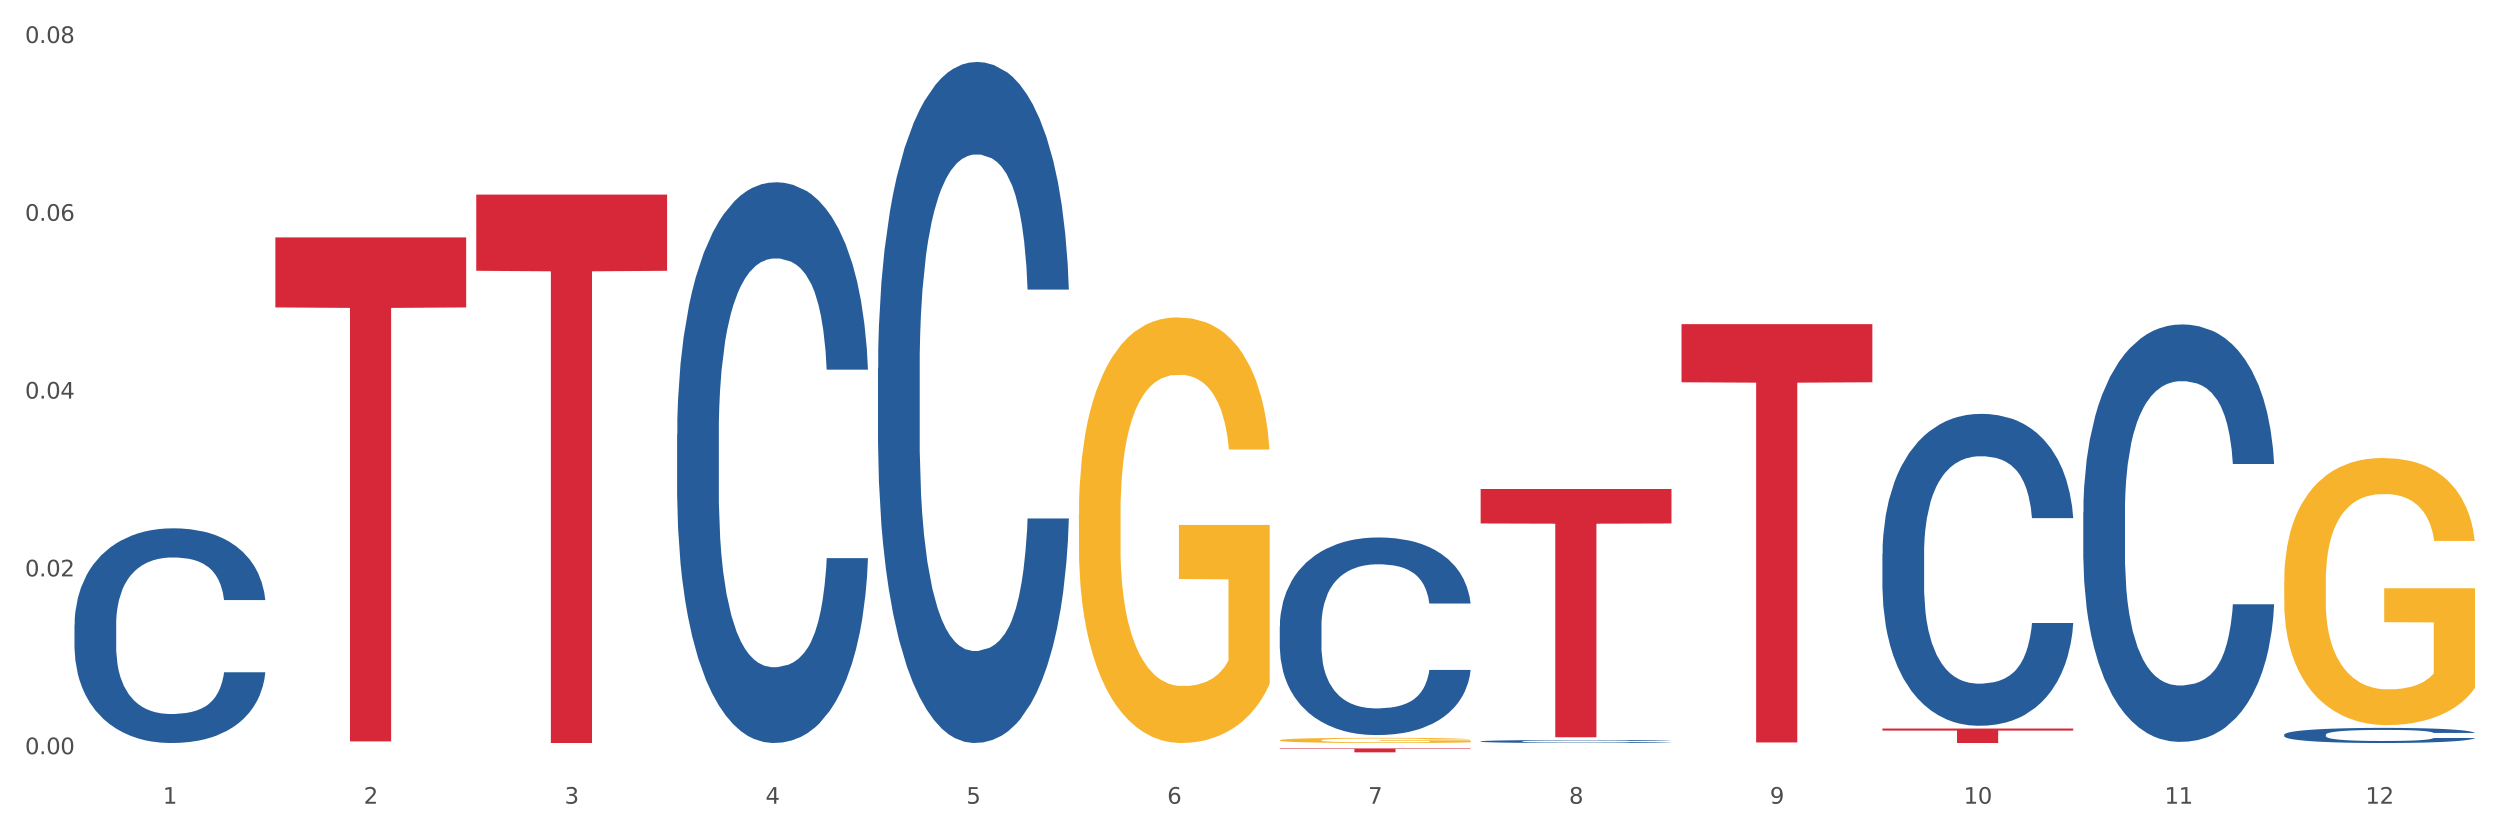 <?xml version="1.0" encoding="utf-8" standalone="no"?>
<!DOCTYPE svg PUBLIC "-//W3C//DTD SVG 1.1//EN"
  "http://www.w3.org/Graphics/SVG/1.1/DTD/svg11.dtd">
<svg xmlns:xlink="http://www.w3.org/1999/xlink" width="1080pt" height="360pt" viewBox="0 0 1080 360" xmlns="http://www.w3.org/2000/svg" version="1.1">
 <rect x="0" y="0" width="1080" height="360" fill="#333333" stroke="none"/>
 <defs>
  <style type="text/css">*{stroke-linejoin: round; stroke-linecap: butt}</style>
 </defs>
 <g id="figure_1">
  <g id="patch_1">
   <path d="M 0 360 
L 1080 360 
L 1080 0 
L 0 0 
z
" style="fill: #ffffff; stroke: #ffffff; stroke-linejoin: miter"/>
  </g>
  <g id="axes_1">
   <g id="matplotlib.axis_1">
    <g id="xtick_1">
     <g id="text_1">
      <!-- 1 -->
      <g style="fill: #4d4d4d" transform="translate(70.342 347.204) scale(0.096 -0.096)">
       <defs>
        <path id="DejaVuSans-31" d="M 794 531 
L 1825 531 
L 1825 4091 
L 703 3866 
L 703 4441 
L 1819 4666 
L 2450 4666 
L 2450 531 
L 3481 531 
L 3481 0 
L 794 0 
L 794 531 
z
" transform="scale(0.016)"/>
       </defs>
       <use xlink:href="#DejaVuSans-31"/>
      </g>
     </g>
    </g>
    <g id="xtick_2">
     <g id="text_2">
      <!-- 2 -->
      <g style="fill: #4d4d4d" transform="translate(157.122 347.204) scale(0.096 -0.096)">
       <defs>
        <path id="DejaVuSans-32" d="M 1228 531 
L 3431 531 
L 3431 0 
L 469 0 
L 469 531 
Q 828 903 1448 1529 
Q 2069 2156 2228 2338 
Q 2531 2678 2651 2914 
Q 2772 3150 2772 3378 
Q 2772 3750 2511 3984 
Q 2250 4219 1831 4219 
Q 1534 4219 1204 4116 
Q 875 4013 500 3803 
L 500 4441 
Q 881 4594 1212 4672 
Q 1544 4750 1819 4750 
Q 2544 4750 2975 4387 
Q 3406 4025 3406 3419 
Q 3406 3131 3298 2873 
Q 3191 2616 2906 2266 
Q 2828 2175 2409 1742 
Q 1991 1309 1228 531 
z
" transform="scale(0.016)"/>
       </defs>
       <use xlink:href="#DejaVuSans-32"/>
      </g>
     </g>
    </g>
    <g id="xtick_3">
     <g id="text_3">
      <!-- 3 -->
      <g style="fill: #4d4d4d" transform="translate(243.902 347.204) scale(0.096 -0.096)">
       <defs>
        <path id="DejaVuSans-33" d="M 2597 2516 
Q 3050 2419 3304 2112 
Q 3559 1806 3559 1356 
Q 3559 666 3084 287 
Q 2609 -91 1734 -91 
Q 1441 -91 1130 -33 
Q 819 25 488 141 
L 488 750 
Q 750 597 1062 519 
Q 1375 441 1716 441 
Q 2309 441 2620 675 
Q 2931 909 2931 1356 
Q 2931 1769 2642 2001 
Q 2353 2234 1838 2234 
L 1294 2234 
L 1294 2753 
L 1863 2753 
Q 2328 2753 2575 2939 
Q 2822 3125 2822 3475 
Q 2822 3834 2567 4026 
Q 2313 4219 1838 4219 
Q 1578 4219 1281 4162 
Q 984 4106 628 3988 
L 628 4550 
Q 988 4650 1302 4700 
Q 1616 4750 1894 4750 
Q 2613 4750 3031 4423 
Q 3450 4097 3450 3541 
Q 3450 3153 3228 2886 
Q 3006 2619 2597 2516 
z
" transform="scale(0.016)"/>
       </defs>
       <use xlink:href="#DejaVuSans-33"/>
      </g>
     </g>
    </g>
    <g id="xtick_4">
     <g id="text_4">
      <!-- 4 -->
      <g style="fill: #4d4d4d" transform="translate(330.683 347.204) scale(0.096 -0.096)">
       <defs>
        <path id="DejaVuSans-34" d="M 2419 4116 
L 825 1625 
L 2419 1625 
L 2419 4116 
z
M 2253 4666 
L 3047 4666 
L 3047 1625 
L 3713 1625 
L 3713 1100 
L 3047 1100 
L 3047 0 
L 2419 0 
L 2419 1100 
L 313 1100 
L 313 1709 
L 2253 4666 
z
" transform="scale(0.016)"/>
       </defs>
       <use xlink:href="#DejaVuSans-34"/>
      </g>
     </g>
    </g>
    <g id="xtick_5">
     <g id="text_5">
      <!-- 5 -->
      <g style="fill: #4d4d4d" transform="translate(417.463 347.204) scale(0.096 -0.096)">
       <defs>
        <path id="DejaVuSans-35" d="M 691 4666 
L 3169 4666 
L 3169 4134 
L 1269 4134 
L 1269 2991 
Q 1406 3038 1543 3061 
Q 1681 3084 1819 3084 
Q 2600 3084 3056 2656 
Q 3513 2228 3513 1497 
Q 3513 744 3044 326 
Q 2575 -91 1722 -91 
Q 1428 -91 1123 -41 
Q 819 9 494 109 
L 494 744 
Q 775 591 1075 516 
Q 1375 441 1709 441 
Q 2250 441 2565 725 
Q 2881 1009 2881 1497 
Q 2881 1984 2565 2268 
Q 2250 2553 1709 2553 
Q 1456 2553 1204 2497 
Q 953 2441 691 2322 
L 691 4666 
z
" transform="scale(0.016)"/>
       </defs>
       <use xlink:href="#DejaVuSans-35"/>
      </g>
     </g>
    </g>
    <g id="xtick_6">
     <g id="text_6">
      <!-- 6 -->
      <g style="fill: #4d4d4d" transform="translate(504.243 347.204) scale(0.096 -0.096)">
       <defs>
        <path id="DejaVuSans-36" d="M 2113 2584 
Q 1688 2584 1439 2293 
Q 1191 2003 1191 1497 
Q 1191 994 1439 701 
Q 1688 409 2113 409 
Q 2538 409 2786 701 
Q 3034 994 3034 1497 
Q 3034 2003 2786 2293 
Q 2538 2584 2113 2584 
z
M 3366 4563 
L 3366 3988 
Q 3128 4100 2886 4159 
Q 2644 4219 2406 4219 
Q 1781 4219 1451 3797 
Q 1122 3375 1075 2522 
Q 1259 2794 1537 2939 
Q 1816 3084 2150 3084 
Q 2853 3084 3261 2657 
Q 3669 2231 3669 1497 
Q 3669 778 3244 343 
Q 2819 -91 2113 -91 
Q 1303 -91 875 529 
Q 447 1150 447 2328 
Q 447 3434 972 4092 
Q 1497 4750 2381 4750 
Q 2619 4750 2861 4703 
Q 3103 4656 3366 4563 
z
" transform="scale(0.016)"/>
       </defs>
       <use xlink:href="#DejaVuSans-36"/>
      </g>
     </g>
    </g>
    <g id="xtick_7">
     <g id="text_7">
      <!-- 7 -->
      <g style="fill: #4d4d4d" transform="translate(591.024 347.204) scale(0.096 -0.096)">
       <defs>
        <path id="DejaVuSans-37" d="M 525 4666 
L 3525 4666 
L 3525 4397 
L 1831 0 
L 1172 0 
L 2766 4134 
L 525 4134 
L 525 4666 
z
" transform="scale(0.016)"/>
       </defs>
       <use xlink:href="#DejaVuSans-37"/>
      </g>
     </g>
    </g>
    <g id="xtick_8">
     <g id="text_8">
      <!-- 8 -->
      <g style="fill: #4d4d4d" transform="translate(677.804 347.204) scale(0.096 -0.096)">
       <defs>
        <path id="DejaVuSans-38" d="M 2034 2216 
Q 1584 2216 1326 1975 
Q 1069 1734 1069 1313 
Q 1069 891 1326 650 
Q 1584 409 2034 409 
Q 2484 409 2743 651 
Q 3003 894 3003 1313 
Q 3003 1734 2745 1975 
Q 2488 2216 2034 2216 
z
M 1403 2484 
Q 997 2584 770 2862 
Q 544 3141 544 3541 
Q 544 4100 942 4425 
Q 1341 4750 2034 4750 
Q 2731 4750 3128 4425 
Q 3525 4100 3525 3541 
Q 3525 3141 3298 2862 
Q 3072 2584 2669 2484 
Q 3125 2378 3379 2068 
Q 3634 1759 3634 1313 
Q 3634 634 3220 271 
Q 2806 -91 2034 -91 
Q 1263 -91 848 271 
Q 434 634 434 1313 
Q 434 1759 690 2068 
Q 947 2378 1403 2484 
z
M 1172 3481 
Q 1172 3119 1398 2916 
Q 1625 2713 2034 2713 
Q 2441 2713 2670 2916 
Q 2900 3119 2900 3481 
Q 2900 3844 2670 4047 
Q 2441 4250 2034 4250 
Q 1625 4250 1398 4047 
Q 1172 3844 1172 3481 
z
" transform="scale(0.016)"/>
       </defs>
       <use xlink:href="#DejaVuSans-38"/>
      </g>
     </g>
    </g>
    <g id="xtick_9">
     <g id="text_9">
      <!-- 9 -->
      <g style="fill: #4d4d4d" transform="translate(764.584 347.204) scale(0.096 -0.096)">
       <defs>
        <path id="DejaVuSans-39" d="M 703 97 
L 703 672 
Q 941 559 1184 500 
Q 1428 441 1663 441 
Q 2288 441 2617 861 
Q 2947 1281 2994 2138 
Q 2813 1869 2534 1725 
Q 2256 1581 1919 1581 
Q 1219 1581 811 2004 
Q 403 2428 403 3163 
Q 403 3881 828 4315 
Q 1253 4750 1959 4750 
Q 2769 4750 3195 4129 
Q 3622 3509 3622 2328 
Q 3622 1225 3098 567 
Q 2575 -91 1691 -91 
Q 1453 -91 1209 -44 
Q 966 3 703 97 
z
M 1959 2075 
Q 2384 2075 2632 2365 
Q 2881 2656 2881 3163 
Q 2881 3666 2632 3958 
Q 2384 4250 1959 4250 
Q 1534 4250 1286 3958 
Q 1038 3666 1038 3163 
Q 1038 2656 1286 2365 
Q 1534 2075 1959 2075 
z
" transform="scale(0.016)"/>
       </defs>
       <use xlink:href="#DejaVuSans-39"/>
      </g>
     </g>
    </g>
    <g id="xtick_10">
     <g id="text_10">
      <!-- 10 -->
      <g style="fill: #4d4d4d" transform="translate(848.311 347.204) scale(0.096 -0.096)">
       <defs>
        <path id="DejaVuSans-30" d="M 2034 4250 
Q 1547 4250 1301 3770 
Q 1056 3291 1056 2328 
Q 1056 1369 1301 889 
Q 1547 409 2034 409 
Q 2525 409 2770 889 
Q 3016 1369 3016 2328 
Q 3016 3291 2770 3770 
Q 2525 4250 2034 4250 
z
M 2034 4750 
Q 2819 4750 3233 4129 
Q 3647 3509 3647 2328 
Q 3647 1150 3233 529 
Q 2819 -91 2034 -91 
Q 1250 -91 836 529 
Q 422 1150 422 2328 
Q 422 3509 836 4129 
Q 1250 4750 2034 4750 
z
" transform="scale(0.016)"/>
       </defs>
       <use xlink:href="#DejaVuSans-31"/>
       <use xlink:href="#DejaVuSans-30" transform="translate(63.623 0)"/>
      </g>
     </g>
    </g>
    <g id="xtick_11">
     <g id="text_11">
      <!-- 11 -->
      <g style="fill: #4d4d4d" transform="translate(935.091 347.204) scale(0.096 -0.096)">
       <use xlink:href="#DejaVuSans-31"/>
       <use xlink:href="#DejaVuSans-31" transform="translate(63.623 0)"/>
      </g>
     </g>
    </g>
    <g id="xtick_12">
     <g id="text_12">
      <!-- 12 -->
      <g style="fill: #4d4d4d" transform="translate(1021.871 347.204) scale(0.096 -0.096)">
       <use xlink:href="#DejaVuSans-31"/>
       <use xlink:href="#DejaVuSans-32" transform="translate(63.623 0)"/>
      </g>
     </g>
    </g>
    <g id="xtick_13"/>
    <g id="xtick_14"/>
    <g id="xtick_15"/>
    <g id="xtick_16"/>
    <g id="xtick_17"/>
    <g id="xtick_18"/>
    <g id="xtick_19"/>
    <g id="xtick_20"/>
    <g id="xtick_21"/>
    <g id="xtick_22"/>
    <g id="xtick_23"/>
   </g>
   <g id="matplotlib.axis_2">
    <g id="ytick_1">
     <g id="text_13">
      <!-- 0.00 -->
      <g style="fill: #4d4d4d" transform="translate(10.8 325.814) scale(0.096 -0.096)">
       <defs>
        <path id="DejaVuSans-2e" d="M 684 794 
L 1344 794 
L 1344 0 
L 684 0 
L 684 794 
z
" transform="scale(0.016)"/>
       </defs>
       <use xlink:href="#DejaVuSans-30"/>
       <use xlink:href="#DejaVuSans-2e" transform="translate(63.623 0)"/>
       <use xlink:href="#DejaVuSans-30" transform="translate(95.41 0)"/>
       <use xlink:href="#DejaVuSans-30" transform="translate(159.033 0)"/>
      </g>
     </g>
    </g>
    <g id="ytick_2">
     <g id="text_14">
      <!-- 0.02 -->
      <g style="fill: #4d4d4d" transform="translate(10.8 249.003) scale(0.096 -0.096)">
       <use xlink:href="#DejaVuSans-30"/>
       <use xlink:href="#DejaVuSans-2e" transform="translate(63.623 0)"/>
       <use xlink:href="#DejaVuSans-30" transform="translate(95.41 0)"/>
       <use xlink:href="#DejaVuSans-32" transform="translate(159.033 0)"/>
      </g>
     </g>
    </g>
    <g id="ytick_3">
     <g id="text_15">
      <!-- 0.04 -->
      <g style="fill: #4d4d4d" transform="translate(10.8 172.192) scale(0.096 -0.096)">
       <use xlink:href="#DejaVuSans-30"/>
       <use xlink:href="#DejaVuSans-2e" transform="translate(63.623 0)"/>
       <use xlink:href="#DejaVuSans-30" transform="translate(95.41 0)"/>
       <use xlink:href="#DejaVuSans-34" transform="translate(159.033 0)"/>
      </g>
     </g>
    </g>
    <g id="ytick_4">
     <g id="text_16">
      <!-- 0.06 -->
      <g style="fill: #4d4d4d" transform="translate(10.8 95.381) scale(0.096 -0.096)">
       <use xlink:href="#DejaVuSans-30"/>
       <use xlink:href="#DejaVuSans-2e" transform="translate(63.623 0)"/>
       <use xlink:href="#DejaVuSans-30" transform="translate(95.41 0)"/>
       <use xlink:href="#DejaVuSans-36" transform="translate(159.033 0)"/>
      </g>
     </g>
    </g>
    <g id="ytick_5">
     <g id="text_17">
      <!-- 0.08 -->
      <g style="fill: #4d4d4d" transform="translate(10.8 18.57) scale(0.096 -0.096)">
       <use xlink:href="#DejaVuSans-30"/>
       <use xlink:href="#DejaVuSans-2e" transform="translate(63.623 0)"/>
       <use xlink:href="#DejaVuSans-30" transform="translate(95.41 0)"/>
       <use xlink:href="#DejaVuSans-38" transform="translate(159.033 0)"/>
      </g>
     </g>
    </g>
    <g id="ytick_6"/>
    <g id="ytick_7"/>
    <g id="ytick_8"/>
    <g id="ytick_9"/>
   </g>
   <g id="PolyCollection_1">
    <path d="M 32.175 269.905 
L 32.272 269.82 
L 32.272 267.448 
L 32.565 264.229 
L 33.637 258.299 
L 35.001 253.809 
L 37.34 248.557 
L 38.607 246.355 
L 40.263 243.898 
L 43.674 239.917 
L 47.572 236.528 
L 50.3 234.665 
L 52.347 233.479 
L 56.927 231.361 
L 59.558 230.429 
L 62.287 229.667 
L 64.625 229.159 
L 68.523 228.566 
L 71.642 228.311 
L 75.247 228.227 
L 78.268 228.311 
L 82.263 228.65 
L 88.11 229.667 
L 90.352 230.26 
L 93.373 231.276 
L 96.491 232.632 
L 99.025 233.987 
L 101.948 235.935 
L 104.969 238.477 
L 107.892 241.696 
L 109.939 244.661 
L 111.595 247.795 
L 113.057 251.607 
L 114.129 255.758 
L 114.616 259.231 
L 96.783 259.231 
L 96.296 256.097 
L 95.322 252.708 
L 94.347 250.421 
L 93.275 248.557 
L 91.619 246.44 
L 90.157 245.084 
L 87.721 243.475 
L 85.479 242.458 
L 83.628 241.865 
L 81.386 241.357 
L 76.611 240.849 
L 73.201 240.849 
L 71.057 241.018 
L 68.426 241.442 
L 66.184 242.035 
L 63.553 243.051 
L 61.507 244.152 
L 59.461 245.592 
L 58.291 246.609 
L 56.537 248.473 
L 55.368 249.997 
L 53.809 252.624 
L 52.932 254.487 
L 51.372 259.316 
L 50.69 262.874 
L 50.398 265.33 
L 50.203 268.041 
L 50.203 281.256 
L 50.788 287.186 
L 51.275 289.727 
L 52.054 292.607 
L 53.516 296.334 
L 55.66 299.977 
L 57.901 302.603 
L 59.753 304.213 
L 61.507 305.399 
L 63.261 306.33 
L 65.405 307.177 
L 67.159 307.686 
L 69.79 308.194 
L 72.908 308.448 
L 75.345 308.448 
L 80.314 308.025 
L 82.556 307.601 
L 84.7 307.008 
L 87.038 306.076 
L 88.89 305.06 
L 89.962 304.297 
L 91.716 302.688 
L 93.08 300.994 
L 94.25 299.045 
L 95.029 297.351 
L 95.906 294.81 
L 96.588 291.929 
L 96.783 290.405 
L 114.616 290.405 
L 114.227 293.454 
L 113.544 296.419 
L 112.18 300.401 
L 111.108 302.688 
L 109.452 305.483 
L 107.697 307.855 
L 105.261 310.481 
L 103.02 312.43 
L 100.681 314.124 
L 98.148 315.649 
L 93.567 317.766 
L 91.911 318.359 
L 88.403 319.376 
L 85.674 319.969 
L 81.679 320.562 
L 77.586 320.901 
L 73.298 320.985 
L 69.498 320.816 
L 65.307 320.308 
L 62.676 319.799 
L 59.753 319.037 
L 56.342 317.851 
L 53.126 316.411 
L 50.105 314.717 
L 47.279 312.768 
L 44.648 310.566 
L 41.238 306.923 
L 38.704 303.365 
L 36.853 300.062 
L 35.586 297.266 
L 34.319 293.708 
L 33.637 291.252 
L 32.565 285.322 
L 32.175 279.816 
L 32.175 269.905 
z
" clip-path="url(#p94ccbf43a7)" style="fill: #255c99"/>
    <path d="M 466.077 222.075 
L 466.174 221.907 
L 466.174 215.862 
L 466.369 210.656 
L 467.342 198.061 
L 468.802 187.65 
L 469.873 182.108 
L 470.943 177.574 
L 472.209 173.04 
L 473.766 168.338 
L 476.589 161.453 
L 478.341 157.926 
L 480.482 154.232 
L 484.375 148.858 
L 487.198 145.836 
L 490.118 143.317 
L 494.887 140.294 
L 498.002 138.951 
L 501.311 137.943 
L 505.302 137.271 
L 508.319 137.103 
L 514.938 137.607 
L 520.583 139.118 
L 523.309 140.294 
L 526.813 142.309 
L 528.662 143.653 
L 531.679 146.339 
L 534.794 149.866 
L 536.935 152.889 
L 540.147 158.598 
L 542.581 164.308 
L 544.819 171.361 
L 545.987 176.231 
L 546.863 180.765 
L 547.642 185.971 
L 548.421 194.199 
L 530.901 194.199 
L 530.219 188.322 
L 529.149 182.78 
L 527.591 177.406 
L 526.229 174.048 
L 523.893 169.849 
L 521.751 167.163 
L 519.513 165.147 
L 516.787 163.468 
L 514.646 162.628 
L 511.629 161.957 
L 505.691 162.125 
L 501.701 163.468 
L 498.975 165.147 
L 497.223 166.659 
L 495.666 168.338 
L 493.914 170.689 
L 491.87 174.216 
L 490.41 177.406 
L 488.95 181.436 
L 487.782 185.467 
L 486.711 190.169 
L 485.835 195.207 
L 485.154 200.412 
L 484.57 206.794 
L 484.083 217.373 
L 484.083 240.38 
L 484.278 245.585 
L 484.765 252.47 
L 485.349 257.676 
L 486.322 263.89 
L 487.198 268.088 
L 488.853 274.133 
L 490.702 279.171 
L 492.162 282.362 
L 493.622 285.049 
L 496.153 288.743 
L 498.975 291.766 
L 501.409 293.613 
L 504.718 295.292 
L 506.957 295.964 
L 508.903 296.3 
L 513.673 296.3 
L 517.079 295.796 
L 520.875 294.621 
L 523.795 293.109 
L 526.229 291.262 
L 528.954 288.239 
L 530.706 285.384 
L 530.706 250.287 
L 509.293 250.119 
L 509.293 226.777 
L 548.518 226.777 
L 548.518 295.292 
L 546.863 298.819 
L 545.014 302.009 
L 543.067 304.864 
L 540.147 308.391 
L 536.643 311.749 
L 533.529 314.1 
L 530.219 316.115 
L 526.326 317.963 
L 521.265 319.642 
L 518.15 320.314 
L 514.257 320.817 
L 509.682 320.985 
L 505.691 320.649 
L 501.798 319.81 
L 497.71 318.298 
L 493.719 316.115 
L 490.702 313.932 
L 487.685 311.245 
L 484.473 307.719 
L 481.942 304.36 
L 479.995 301.338 
L 477.854 297.475 
L 475.518 292.437 
L 473.766 287.903 
L 472.209 283.201 
L 470.554 277.156 
L 469.386 271.95 
L 468.218 265.401 
L 467.537 260.531 
L 466.758 252.974 
L 466.174 242.395 
L 466.077 222.075 
z
" clip-path="url(#p94ccbf43a7)" style="fill: #f7b32b"/>
    <path d="M 813.198 314.737 
L 895.639 314.737 
L 895.639 315.605 
L 863.21 315.611 
L 863.21 320.985 
L 845.432 320.985 
L 845.432 315.611 
L 813.198 315.605 
L 813.198 314.743 
L 813.198 314.737 
z
" clip-path="url(#p94ccbf43a7)" style="fill: #d62839"/>
    <path d="M 986.759 251.183 
L 986.856 251.077 
L 986.856 247.283 
L 987.051 244.016 
L 988.024 236.112 
L 989.484 229.578 
L 990.555 226.1 
L 991.625 223.254 
L 992.891 220.409 
L 994.448 217.458 
L 997.271 213.137 
L 999.023 210.924 
L 1001.164 208.605 
L 1005.057 205.233 
L 1007.88 203.336 
L 1010.8 201.755 
L 1015.569 199.858 
L 1018.684 199.015 
L 1021.993 198.382 
L 1025.984 197.961 
L 1029.001 197.855 
L 1035.62 198.171 
L 1041.265 199.12 
L 1043.991 199.858 
L 1047.495 201.122 
L 1049.344 201.966 
L 1052.361 203.652 
L 1055.476 205.865 
L 1057.617 207.762 
L 1060.829 211.345 
L 1063.263 214.929 
L 1065.501 219.355 
L 1066.669 222.411 
L 1067.545 225.257 
L 1068.324 228.524 
L 1069.103 233.688 
L 1051.583 233.688 
L 1050.901 229.999 
L 1049.831 226.522 
L 1048.273 223.149 
L 1046.911 221.041 
L 1044.575 218.406 
L 1042.433 216.72 
L 1040.195 215.455 
L 1037.469 214.402 
L 1035.328 213.875 
L 1032.311 213.453 
L 1026.373 213.558 
L 1022.383 214.402 
L 1019.657 215.455 
L 1017.905 216.404 
L 1016.348 217.458 
L 1014.596 218.933 
L 1012.552 221.147 
L 1011.092 223.149 
L 1009.632 225.678 
L 1008.464 228.208 
L 1007.393 231.159 
L 1006.517 234.32 
L 1005.836 237.588 
L 1005.252 241.592 
L 1004.765 248.232 
L 1004.765 262.67 
L 1004.96 265.938 
L 1005.447 270.259 
L 1006.031 273.526 
L 1007.004 277.425 
L 1007.88 280.06 
L 1009.535 283.854 
L 1011.384 287.016 
L 1012.844 289.018 
L 1014.304 290.704 
L 1016.835 293.023 
L 1019.657 294.92 
L 1022.091 296.079 
L 1025.4 297.133 
L 1027.639 297.555 
L 1029.585 297.765 
L 1034.355 297.765 
L 1037.761 297.449 
L 1041.557 296.712 
L 1044.477 295.763 
L 1046.911 294.604 
L 1049.636 292.707 
L 1051.388 290.915 
L 1051.388 268.888 
L 1029.975 268.783 
L 1029.975 254.134 
L 1069.2 254.134 
L 1069.2 297.133 
L 1067.545 299.346 
L 1065.696 301.349 
L 1063.749 303.14 
L 1060.829 305.354 
L 1057.325 307.461 
L 1054.211 308.937 
L 1050.901 310.202 
L 1047.008 311.361 
L 1041.947 312.415 
L 1038.832 312.836 
L 1034.939 313.152 
L 1030.364 313.258 
L 1026.373 313.047 
L 1022.48 312.52 
L 1018.392 311.572 
L 1014.401 310.202 
L 1011.384 308.831 
L 1008.367 307.145 
L 1005.155 304.932 
L 1002.624 302.824 
L 1000.677 300.927 
L 998.536 298.503 
L 996.2 295.341 
L 994.448 292.496 
L 992.891 289.545 
L 991.236 285.751 
L 990.068 282.484 
L 988.9 278.374 
L 988.219 275.317 
L 987.44 270.575 
L 986.856 263.935 
L 986.759 251.183 
z
" clip-path="url(#p94ccbf43a7)" style="fill: #f7b32b"/>
    <path d="M 639.637 211.237 
L 722.079 211.237 
L 722.079 226.142 
L 689.649 226.243 
L 689.649 318.496 
L 671.872 318.496 
L 671.872 226.243 
L 639.637 226.142 
L 639.637 211.338 
L 639.637 211.237 
z
" clip-path="url(#p94ccbf43a7)" style="fill: #d62839"/>
    <path d="M 552.857 323.307 
L 635.298 323.307 
L 635.298 323.542 
L 602.869 323.544 
L 602.869 324.997 
L 585.091 324.997 
L 585.091 323.544 
L 552.857 323.542 
L 552.857 323.309 
L 552.857 323.307 
z
" clip-path="url(#p94ccbf43a7)" style="fill: #d62839"/>
    <path d="M 205.736 84.059 
L 288.177 84.059 
L 288.177 116.984 
L 255.747 117.207 
L 255.747 320.985 
L 237.97 320.985 
L 237.97 117.207 
L 205.736 116.984 
L 205.736 84.282 
L 205.736 84.059 
z
" clip-path="url(#p94ccbf43a7)" style="fill: #d62839"/>
    <path d="M 118.955 102.557 
L 201.397 102.557 
L 201.397 132.812 
L 168.967 133.017 
L 168.967 320.271 
L 151.189 320.271 
L 151.189 133.017 
L 118.955 132.812 
L 118.955 102.761 
L 118.955 102.557 
z
" clip-path="url(#p94ccbf43a7)" style="fill: #d62839"/>
    <path d="M 726.418 140.034 
L 808.859 140.034 
L 808.859 165.146 
L 776.429 165.316 
L 776.429 320.741 
L 758.652 320.741 
L 758.652 165.316 
L 726.418 165.146 
L 726.418 140.203 
L 726.418 140.034 
z
" clip-path="url(#p94ccbf43a7)" style="fill: #d62839"/>
    <path d="M 899.978 221.189 
L 900.076 221.024 
L 900.076 216.412 
L 900.368 210.154 
L 901.44 198.624 
L 902.804 189.894 
L 905.143 179.682 
L 906.41 175.4 
L 908.067 170.623 
L 911.477 162.882 
L 915.375 156.294 
L 918.104 152.67 
L 920.15 150.364 
L 924.73 146.246 
L 927.361 144.434 
L 930.09 142.952 
L 932.429 141.964 
L 936.327 140.811 
L 939.445 140.317 
L 943.051 140.152 
L 946.071 140.317 
L 950.067 140.976 
L 955.914 142.952 
L 958.155 144.105 
L 961.176 146.082 
L 964.294 148.717 
L 966.828 151.352 
L 969.751 155.141 
L 972.772 160.082 
L 975.696 166.341 
L 977.742 172.106 
L 979.399 178.2 
L 980.86 185.612 
L 981.932 193.683 
L 982.42 200.436 
L 964.587 200.436 
L 964.099 194.341 
L 963.125 187.753 
L 962.15 183.306 
L 961.078 179.682 
L 959.422 175.565 
L 957.96 172.929 
L 955.524 169.8 
L 953.283 167.823 
L 951.431 166.67 
L 949.19 165.682 
L 944.415 164.694 
L 941.004 164.694 
L 938.86 165.023 
L 936.229 165.847 
L 933.988 167 
L 931.357 168.976 
L 929.31 171.117 
L 927.264 173.917 
L 926.095 175.894 
L 924.34 179.518 
L 923.171 182.482 
L 921.612 187.588 
L 920.735 191.212 
L 919.176 200.6 
L 918.494 207.518 
L 918.201 212.295 
L 918.006 217.565 
L 918.006 243.26 
L 918.591 254.79 
L 919.078 259.731 
L 919.858 265.331 
L 921.32 272.578 
L 923.463 279.661 
L 925.705 284.767 
L 927.556 287.896 
L 929.31 290.202 
L 931.064 292.014 
L 933.208 293.661 
L 934.962 294.649 
L 937.593 295.638 
L 940.712 296.132 
L 943.148 296.132 
L 948.118 295.308 
L 950.359 294.485 
L 952.503 293.332 
L 954.842 291.52 
L 956.693 289.543 
L 957.765 288.061 
L 959.519 284.932 
L 960.884 281.637 
L 962.053 277.849 
L 962.833 274.555 
L 963.71 269.614 
L 964.392 264.013 
L 964.587 261.049 
L 982.42 261.049 
L 982.03 266.978 
L 981.348 272.743 
L 979.983 280.484 
L 978.912 284.932 
L 977.255 290.367 
L 975.501 294.979 
L 973.065 300.085 
L 970.823 303.873 
L 968.485 307.167 
L 965.951 310.132 
L 961.371 314.25 
L 959.714 315.403 
L 956.206 317.379 
L 953.477 318.532 
L 949.482 319.685 
L 945.389 320.344 
L 941.102 320.509 
L 937.301 320.179 
L 933.111 319.191 
L 930.48 318.203 
L 927.556 316.72 
L 924.146 314.414 
L 920.93 311.614 
L 917.909 308.32 
L 915.083 304.532 
L 912.452 300.249 
L 909.041 293.167 
L 906.507 286.249 
L 904.656 279.826 
L 903.389 274.39 
L 902.122 267.472 
L 901.44 262.696 
L 900.368 251.166 
L 899.978 240.46 
L 899.978 221.189 
z
" clip-path="url(#p94ccbf43a7)" style="fill: #255c99"/>
    <path d="M 813.198 239.339 
L 813.295 239.216 
L 813.295 235.77 
L 813.588 231.093 
L 814.66 222.477 
L 816.024 215.954 
L 818.363 208.323 
L 819.63 205.123 
L 821.286 201.554 
L 824.697 195.769 
L 828.595 190.846 
L 831.323 188.138 
L 833.37 186.415 
L 837.95 183.338 
L 840.581 181.984 
L 843.31 180.876 
L 845.648 180.138 
L 849.546 179.276 
L 852.665 178.907 
L 856.27 178.784 
L 859.291 178.907 
L 863.286 179.399 
L 869.133 180.876 
L 871.375 181.738 
L 874.396 183.215 
L 877.514 185.184 
L 880.048 187.153 
L 882.971 189.984 
L 885.992 193.677 
L 888.915 198.354 
L 890.962 202.661 
L 892.618 207.215 
L 894.08 212.754 
L 895.152 218.785 
L 895.639 223.831 
L 877.806 223.831 
L 877.319 219.277 
L 876.345 214.354 
L 875.37 211.031 
L 874.298 208.323 
L 872.642 205.246 
L 871.18 203.277 
L 868.744 200.938 
L 866.502 199.461 
L 864.651 198.6 
L 862.409 197.861 
L 857.634 197.123 
L 854.224 197.123 
L 852.08 197.369 
L 849.449 197.984 
L 847.207 198.846 
L 844.576 200.323 
L 842.53 201.923 
L 840.484 204.015 
L 839.314 205.492 
L 837.56 208.2 
L 836.391 210.415 
L 834.832 214.231 
L 833.955 216.938 
L 832.395 223.954 
L 831.713 229.123 
L 831.421 232.693 
L 831.226 236.631 
L 831.226 255.831 
L 831.811 264.447 
L 832.298 268.139 
L 833.077 272.324 
L 834.539 277.739 
L 836.683 283.032 
L 838.924 286.847 
L 840.776 289.186 
L 842.53 290.909 
L 844.284 292.263 
L 846.428 293.493 
L 848.182 294.232 
L 850.813 294.97 
L 853.931 295.34 
L 856.368 295.34 
L 861.338 294.724 
L 863.579 294.109 
L 865.723 293.247 
L 868.061 291.893 
L 869.913 290.417 
L 870.985 289.309 
L 872.739 286.97 
L 874.103 284.509 
L 875.273 281.678 
L 876.052 279.216 
L 876.929 275.524 
L 877.611 271.339 
L 877.806 269.124 
L 895.639 269.124 
L 895.25 273.555 
L 894.567 277.862 
L 893.203 283.647 
L 892.131 286.97 
L 890.475 291.032 
L 888.72 294.478 
L 886.284 298.294 
L 884.043 301.124 
L 881.704 303.586 
L 879.171 305.801 
L 874.59 308.878 
L 872.934 309.74 
L 869.426 311.217 
L 866.697 312.078 
L 862.702 312.94 
L 858.609 313.432 
L 854.321 313.555 
L 850.521 313.309 
L 846.33 312.571 
L 843.699 311.832 
L 840.776 310.725 
L 837.365 309.001 
L 834.149 306.909 
L 831.129 304.448 
L 828.303 301.617 
L 825.671 298.417 
L 822.261 293.124 
L 819.727 287.955 
L 817.876 283.155 
L 816.609 279.093 
L 815.342 273.924 
L 814.66 270.355 
L 813.588 261.739 
L 813.198 253.739 
L 813.198 239.339 
z
" clip-path="url(#p94ccbf43a7)" style="fill: #255c99"/>
    <path d="M 639.637 320.265 
L 639.735 320.264 
L 639.735 320.23 
L 640.027 320.185 
L 641.099 320.101 
L 642.463 320.038 
L 644.802 319.964 
L 646.069 319.933 
L 647.726 319.898 
L 651.136 319.842 
L 655.034 319.794 
L 657.763 319.768 
L 659.809 319.751 
L 664.389 319.721 
L 667.02 319.708 
L 669.749 319.697 
L 672.088 319.69 
L 675.986 319.682 
L 679.104 319.678 
L 682.71 319.677 
L 685.73 319.678 
L 689.726 319.683 
L 695.573 319.697 
L 697.814 319.706 
L 700.835 319.72 
L 703.953 319.739 
L 706.487 319.758 
L 709.41 319.786 
L 712.431 319.822 
L 715.355 319.867 
L 717.401 319.909 
L 719.058 319.953 
L 720.519 320.007 
L 721.591 320.065 
L 722.079 320.114 
L 704.246 320.114 
L 703.758 320.07 
L 702.784 320.022 
L 701.809 319.99 
L 700.737 319.964 
L 699.081 319.934 
L 697.619 319.915 
L 695.183 319.892 
L 692.942 319.878 
L 691.09 319.869 
L 688.849 319.862 
L 684.074 319.855 
L 680.663 319.855 
L 678.519 319.858 
L 675.888 319.863 
L 673.647 319.872 
L 671.016 319.886 
L 668.969 319.902 
L 666.923 319.922 
L 665.754 319.936 
L 663.999 319.963 
L 662.83 319.984 
L 661.271 320.021 
L 660.394 320.047 
L 658.835 320.116 
L 658.153 320.166 
L 657.86 320.2 
L 657.665 320.239 
L 657.665 320.425 
L 658.25 320.509 
L 658.737 320.544 
L 659.517 320.585 
L 660.979 320.638 
L 663.122 320.689 
L 665.364 320.726 
L 667.215 320.749 
L 668.969 320.766 
L 670.723 320.779 
L 672.867 320.791 
L 674.621 320.798 
L 677.252 320.805 
L 680.371 320.809 
L 682.807 320.809 
L 687.777 320.803 
L 690.018 320.797 
L 692.162 320.788 
L 694.501 320.775 
L 696.352 320.761 
L 697.424 320.75 
L 699.178 320.727 
L 700.543 320.703 
L 701.712 320.676 
L 702.492 320.652 
L 703.369 320.616 
L 704.051 320.576 
L 704.246 320.554 
L 722.079 320.554 
L 721.689 320.597 
L 721.007 320.639 
L 719.642 320.695 
L 718.571 320.727 
L 716.914 320.767 
L 715.16 320.8 
L 712.724 320.837 
L 710.482 320.865 
L 708.144 320.889 
L 705.61 320.91 
L 701.03 320.94 
L 699.373 320.948 
L 695.865 320.963 
L 693.136 320.971 
L 689.141 320.979 
L 685.048 320.984 
L 680.761 320.985 
L 676.96 320.983 
L 672.77 320.976 
L 670.139 320.969 
L 667.215 320.958 
L 663.805 320.941 
L 660.589 320.921 
L 657.568 320.897 
L 654.742 320.869 
L 652.111 320.838 
L 648.7 320.787 
L 646.166 320.737 
L 644.315 320.69 
L 643.048 320.651 
L 641.781 320.601 
L 641.099 320.566 
L 640.027 320.482 
L 639.637 320.405 
L 639.637 320.265 
z
" clip-path="url(#p94ccbf43a7)" style="fill: #255c99"/>
    <path d="M 552.857 270.542 
L 552.954 270.464 
L 552.954 268.281 
L 553.247 265.318 
L 554.319 259.86 
L 555.683 255.728 
L 558.022 250.894 
L 559.289 248.867 
L 560.945 246.606 
L 564.356 242.942 
L 568.254 239.823 
L 570.982 238.108 
L 573.029 237.016 
L 577.609 235.067 
L 580.24 234.209 
L 582.969 233.508 
L 585.307 233.04 
L 589.205 232.494 
L 592.324 232.26 
L 595.929 232.182 
L 598.95 232.26 
L 602.945 232.572 
L 608.792 233.508 
L 611.034 234.054 
L 614.055 234.989 
L 617.173 236.237 
L 619.707 237.484 
L 622.63 239.277 
L 625.651 241.616 
L 628.574 244.579 
L 630.621 247.308 
L 632.277 250.192 
L 633.739 253.701 
L 634.811 257.521 
L 635.298 260.718 
L 617.465 260.718 
L 616.978 257.833 
L 616.004 254.714 
L 615.029 252.609 
L 613.957 250.894 
L 612.301 248.945 
L 610.839 247.698 
L 608.403 246.216 
L 606.161 245.281 
L 604.31 244.735 
L 602.068 244.267 
L 597.293 243.799 
L 593.883 243.799 
L 591.739 243.955 
L 589.108 244.345 
L 586.866 244.891 
L 584.235 245.826 
L 582.189 246.84 
L 580.143 248.165 
L 578.973 249.101 
L 577.219 250.816 
L 576.05 252.22 
L 574.491 254.637 
L 573.614 256.352 
L 572.054 260.796 
L 571.372 264.07 
L 571.08 266.331 
L 570.885 268.826 
L 570.885 280.989 
L 571.47 286.447 
L 571.957 288.786 
L 572.736 291.436 
L 574.198 294.867 
L 576.342 298.219 
L 578.583 300.636 
L 580.435 302.118 
L 582.189 303.209 
L 583.943 304.067 
L 586.087 304.847 
L 587.841 305.314 
L 590.472 305.782 
L 593.59 306.016 
L 596.027 306.016 
L 600.997 305.626 
L 603.238 305.236 
L 605.382 304.691 
L 607.72 303.833 
L 609.572 302.897 
L 610.644 302.196 
L 612.398 300.714 
L 613.762 299.155 
L 614.932 297.362 
L 615.711 295.802 
L 616.588 293.463 
L 617.27 290.813 
L 617.465 289.409 
L 635.298 289.409 
L 634.909 292.216 
L 634.226 294.945 
L 632.862 298.609 
L 631.79 300.714 
L 630.134 303.287 
L 628.379 305.47 
L 625.943 307.887 
L 623.702 309.68 
L 621.363 311.24 
L 618.83 312.643 
L 614.249 314.592 
L 612.593 315.138 
L 609.085 316.074 
L 606.356 316.619 
L 602.361 317.165 
L 598.268 317.477 
L 593.98 317.555 
L 590.18 317.399 
L 585.989 316.931 
L 583.358 316.463 
L 580.435 315.762 
L 577.024 314.67 
L 573.808 313.345 
L 570.788 311.785 
L 567.962 309.992 
L 565.33 307.965 
L 561.92 304.613 
L 559.386 301.338 
L 557.535 298.297 
L 556.268 295.725 
L 555.001 292.45 
L 554.319 290.189 
L 553.247 284.731 
L 552.857 279.664 
L 552.857 270.542 
z
" clip-path="url(#p94ccbf43a7)" style="fill: #255c99"/>
    <path d="M 379.296 158.963 
L 379.394 158.695 
L 379.394 151.171 
L 379.686 140.961 
L 380.758 122.152 
L 382.122 107.912 
L 384.461 91.253 
L 385.728 84.267 
L 387.385 76.475 
L 390.795 63.846 
L 394.693 53.098 
L 397.422 47.187 
L 399.468 43.425 
L 404.048 36.708 
L 406.679 33.752 
L 409.408 31.334 
L 411.747 29.722 
L 415.645 27.841 
L 418.763 27.035 
L 422.369 26.766 
L 425.389 27.035 
L 429.385 28.11 
L 435.232 31.334 
L 437.473 33.215 
L 440.494 36.439 
L 443.612 40.738 
L 446.146 45.038 
L 449.069 51.217 
L 452.09 59.278 
L 455.014 69.489 
L 457.06 78.893 
L 458.717 88.834 
L 460.178 100.926 
L 461.25 114.092 
L 461.738 125.108 
L 443.905 125.108 
L 443.417 115.166 
L 442.443 104.419 
L 441.468 97.164 
L 440.396 91.253 
L 438.74 84.535 
L 437.278 80.236 
L 434.842 75.131 
L 432.601 71.907 
L 430.749 70.026 
L 428.508 68.414 
L 423.733 66.802 
L 420.322 66.802 
L 418.178 67.339 
L 415.547 68.683 
L 413.306 70.563 
L 410.675 73.788 
L 408.628 77.281 
L 406.582 81.848 
L 405.413 85.073 
L 403.658 90.984 
L 402.489 95.821 
L 400.93 104.15 
L 400.053 110.061 
L 398.494 125.377 
L 397.812 136.662 
L 397.519 144.454 
L 397.324 153.052 
L 397.324 194.968 
L 397.909 213.777 
L 398.396 221.838 
L 399.176 230.973 
L 400.638 242.796 
L 402.781 254.349 
L 405.023 262.679 
L 406.874 267.784 
L 408.628 271.546 
L 410.382 274.501 
L 412.526 277.188 
L 414.28 278.801 
L 416.911 280.413 
L 420.03 281.219 
L 422.466 281.219 
L 427.436 279.875 
L 429.677 278.532 
L 431.821 276.651 
L 434.16 273.695 
L 436.011 270.471 
L 437.083 268.053 
L 438.837 262.948 
L 440.202 257.574 
L 441.371 251.394 
L 442.151 246.02 
L 443.028 237.959 
L 443.71 228.824 
L 443.905 223.987 
L 461.738 223.987 
L 461.348 233.66 
L 460.666 243.064 
L 459.301 255.693 
L 458.23 262.948 
L 456.573 271.815 
L 454.819 279.338 
L 452.383 287.667 
L 450.141 293.847 
L 447.803 299.221 
L 445.269 304.058 
L 440.689 310.775 
L 439.032 312.656 
L 435.524 315.88 
L 432.795 317.761 
L 428.8 319.642 
L 424.707 320.717 
L 420.42 320.985 
L 416.619 320.448 
L 412.429 318.836 
L 409.798 317.224 
L 406.874 314.805 
L 403.464 311.044 
L 400.248 306.476 
L 397.227 301.102 
L 394.401 294.922 
L 391.77 287.936 
L 388.359 276.382 
L 385.825 265.097 
L 383.974 254.618 
L 382.707 245.751 
L 381.44 234.466 
L 380.758 226.674 
L 379.686 207.866 
L 379.296 190.4 
L 379.296 158.963 
z
" clip-path="url(#p94ccbf43a7)" style="fill: #255c99"/>
    <path d="M 292.516 187.582 
L 292.613 187.361 
L 292.613 181.166 
L 292.906 172.759 
L 293.978 157.273 
L 295.342 145.548 
L 297.681 131.831 
L 298.948 126.079 
L 300.604 119.664 
L 304.015 109.266 
L 307.913 100.416 
L 310.641 95.549 
L 312.688 92.452 
L 317.268 86.921 
L 319.899 84.488 
L 322.628 82.496 
L 324.966 81.169 
L 328.864 79.62 
L 331.983 78.957 
L 335.588 78.736 
L 338.609 78.957 
L 342.604 79.842 
L 348.451 82.496 
L 350.693 84.045 
L 353.714 86.7 
L 356.832 90.24 
L 359.366 93.779 
L 362.289 98.868 
L 365.31 105.505 
L 368.233 113.912 
L 370.28 121.655 
L 371.936 129.84 
L 373.398 139.796 
L 374.47 150.636 
L 374.957 159.707 
L 357.124 159.707 
L 356.637 151.521 
L 355.663 142.672 
L 354.688 136.698 
L 353.616 131.831 
L 351.96 126.301 
L 350.498 122.761 
L 348.062 118.557 
L 345.82 115.903 
L 343.969 114.354 
L 341.727 113.027 
L 336.952 111.699 
L 333.542 111.699 
L 331.398 112.142 
L 328.767 113.248 
L 326.525 114.796 
L 323.894 117.451 
L 321.848 120.327 
L 319.802 124.088 
L 318.632 126.743 
L 316.878 131.61 
L 315.709 135.592 
L 314.15 142.451 
L 313.273 147.318 
L 311.713 159.928 
L 311.031 169.22 
L 310.739 175.635 
L 310.544 182.715 
L 310.544 217.227 
L 311.129 232.713 
L 311.616 239.35 
L 312.395 246.872 
L 313.857 256.607 
L 316.001 266.12 
L 318.242 272.978 
L 320.094 277.181 
L 321.848 280.279 
L 323.602 282.712 
L 325.746 284.924 
L 327.5 286.252 
L 330.131 287.579 
L 333.249 288.243 
L 335.686 288.243 
L 340.655 287.137 
L 342.897 286.031 
L 345.041 284.482 
L 347.379 282.048 
L 349.231 279.394 
L 350.303 277.403 
L 352.057 273.199 
L 353.421 268.774 
L 354.591 263.686 
L 355.37 259.261 
L 356.247 252.624 
L 356.929 245.103 
L 357.124 241.12 
L 374.957 241.12 
L 374.568 249.085 
L 373.885 256.828 
L 372.521 267.226 
L 371.449 273.199 
L 369.793 280.5 
L 368.038 286.694 
L 365.602 293.552 
L 363.361 298.641 
L 361.022 303.066 
L 358.489 307.048 
L 353.908 312.579 
L 352.252 314.127 
L 348.744 316.782 
L 346.015 318.331 
L 342.02 319.879 
L 337.927 320.764 
L 333.639 320.985 
L 329.839 320.543 
L 325.648 319.215 
L 323.017 317.888 
L 320.094 315.897 
L 316.683 312.8 
L 313.467 309.039 
L 310.447 304.614 
L 307.621 299.526 
L 304.989 293.774 
L 301.579 284.261 
L 299.045 274.969 
L 297.194 266.341 
L 295.927 259.04 
L 294.66 249.748 
L 293.978 243.333 
L 292.906 227.846 
L 292.516 213.466 
L 292.516 187.582 
z
" clip-path="url(#p94ccbf43a7)" style="fill: #255c99"/>
    <path d="M 986.759 317.381 
L 986.856 317.375 
L 986.856 317.207 
L 987.148 316.98 
L 988.22 316.562 
L 989.585 316.245 
L 991.923 315.874 
L 993.19 315.719 
L 994.847 315.545 
L 998.258 315.264 
L 1002.156 315.025 
L 1004.884 314.894 
L 1006.93 314.81 
L 1011.511 314.661 
L 1014.142 314.595 
L 1016.87 314.541 
L 1019.209 314.505 
L 1023.107 314.463 
L 1026.225 314.445 
L 1029.831 314.439 
L 1032.852 314.445 
L 1036.847 314.469 
L 1042.694 314.541 
L 1044.935 314.583 
L 1047.956 314.655 
L 1051.075 314.75 
L 1053.608 314.846 
L 1056.532 314.983 
L 1059.553 315.163 
L 1062.476 315.39 
L 1064.522 315.599 
L 1066.179 315.82 
L 1067.641 316.089 
L 1068.713 316.382 
L 1069.2 316.627 
L 1051.367 316.627 
L 1050.88 316.406 
L 1049.905 316.167 
L 1048.931 316.006 
L 1047.859 315.874 
L 1046.202 315.725 
L 1044.74 315.629 
L 1042.304 315.516 
L 1040.063 315.444 
L 1038.211 315.402 
L 1035.97 315.366 
L 1031.195 315.33 
L 1027.784 315.33 
L 1025.641 315.342 
L 1023.009 315.372 
L 1020.768 315.414 
L 1018.137 315.486 
L 1016.091 315.563 
L 1014.044 315.665 
L 1012.875 315.737 
L 1011.121 315.868 
L 1009.951 315.976 
L 1008.392 316.161 
L 1007.515 316.293 
L 1005.956 316.633 
L 1005.274 316.884 
L 1004.982 317.058 
L 1004.787 317.249 
L 1004.787 318.182 
L 1005.371 318.6 
L 1005.859 318.779 
L 1006.638 318.983 
L 1008.1 319.246 
L 1010.244 319.503 
L 1012.485 319.688 
L 1014.337 319.802 
L 1016.091 319.885 
L 1017.845 319.951 
L 1019.989 320.011 
L 1021.743 320.047 
L 1024.374 320.083 
L 1027.492 320.101 
L 1029.928 320.101 
L 1034.898 320.071 
L 1037.139 320.041 
L 1039.283 319.999 
L 1041.622 319.933 
L 1043.474 319.861 
L 1044.546 319.808 
L 1046.3 319.694 
L 1047.664 319.575 
L 1048.833 319.437 
L 1049.613 319.318 
L 1050.49 319.138 
L 1051.172 318.935 
L 1051.367 318.827 
L 1069.2 318.827 
L 1068.81 319.043 
L 1068.128 319.252 
L 1066.764 319.533 
L 1065.692 319.694 
L 1064.035 319.891 
L 1062.281 320.059 
L 1059.845 320.244 
L 1057.604 320.382 
L 1055.265 320.501 
L 1052.731 320.609 
L 1048.151 320.758 
L 1046.495 320.8 
L 1042.986 320.872 
L 1040.258 320.914 
L 1036.262 320.955 
L 1032.17 320.979 
L 1027.882 320.985 
L 1024.081 320.973 
L 1019.891 320.938 
L 1017.26 320.902 
L 1014.337 320.848 
L 1010.926 320.764 
L 1007.71 320.663 
L 1004.689 320.543 
L 1001.863 320.405 
L 999.232 320.25 
L 995.821 319.993 
L 993.288 319.742 
L 991.436 319.509 
L 990.169 319.312 
L 988.903 319.06 
L 988.22 318.887 
L 987.148 318.469 
L 986.759 318.08 
L 986.759 317.381 
z
" clip-path="url(#p94ccbf43a7)" style="fill: #255c99"/>
    <path d="M 552.857 319.776 
L 552.954 319.774 
L 552.954 319.7 
L 553.149 319.636 
L 554.122 319.482 
L 555.582 319.355 
L 556.653 319.287 
L 557.724 319.231 
L 558.989 319.176 
L 560.546 319.119 
L 563.369 319.034 
L 565.121 318.991 
L 567.262 318.946 
L 571.156 318.88 
L 573.978 318.843 
L 576.898 318.813 
L 581.668 318.776 
L 584.782 318.759 
L 588.092 318.747 
L 592.082 318.739 
L 595.1 318.737 
L 601.718 318.743 
L 607.364 318.761 
L 610.089 318.776 
L 613.593 318.8 
L 615.442 318.817 
L 618.46 318.849 
L 621.574 318.893 
L 623.716 318.93 
L 626.928 318.999 
L 629.361 319.069 
L 631.6 319.155 
L 632.768 319.215 
L 633.644 319.271 
L 634.422 319.334 
L 635.201 319.435 
L 617.681 319.435 
L 617 319.363 
L 615.929 319.295 
L 614.372 319.229 
L 613.009 319.188 
L 610.673 319.137 
L 608.532 319.104 
L 606.293 319.08 
L 603.568 319.059 
L 601.426 319.049 
L 598.409 319.04 
L 592.472 319.043 
L 588.481 319.059 
L 585.756 319.08 
L 584.004 319.098 
L 582.446 319.119 
L 580.694 319.147 
L 578.65 319.19 
L 577.19 319.229 
L 575.73 319.279 
L 574.562 319.328 
L 573.492 319.386 
L 572.616 319.447 
L 571.934 319.511 
L 571.35 319.589 
L 570.864 319.718 
L 570.864 320 
L 571.058 320.063 
L 571.545 320.147 
L 572.129 320.211 
L 573.102 320.287 
L 573.978 320.338 
L 575.633 320.412 
L 577.482 320.474 
L 578.942 320.513 
L 580.402 320.546 
L 582.933 320.591 
L 585.756 320.628 
L 588.189 320.651 
L 591.498 320.671 
L 593.737 320.679 
L 595.684 320.683 
L 600.453 320.683 
L 603.86 320.677 
L 607.656 320.663 
L 610.576 320.644 
L 613.009 320.622 
L 615.734 320.585 
L 617.486 320.55 
L 617.486 320.121 
L 596.073 320.119 
L 596.073 319.833 
L 635.298 319.833 
L 635.298 320.671 
L 633.644 320.714 
L 631.794 320.753 
L 629.848 320.788 
L 626.928 320.831 
L 623.424 320.872 
L 620.309 320.901 
L 617 320.926 
L 613.106 320.948 
L 608.045 320.969 
L 604.93 320.977 
L 601.037 320.983 
L 596.462 320.985 
L 592.472 320.981 
L 588.578 320.971 
L 584.49 320.952 
L 580.5 320.926 
L 577.482 320.899 
L 574.465 320.866 
L 571.253 320.823 
L 568.722 320.782 
L 566.776 320.745 
L 564.634 320.698 
L 562.298 320.636 
L 560.546 320.581 
L 558.989 320.523 
L 557.334 320.449 
L 556.166 320.386 
L 554.998 320.306 
L 554.317 320.246 
L 553.538 320.154 
L 552.954 320.024 
L 552.857 319.776 
z
" clip-path="url(#p94ccbf43a7)" style="fill: #f7b32b"/>
   </g>
  </g>
 </g>
 <defs>
  <clipPath id="p94ccbf43a7">
   <rect x="32.175" y="11.855" width="1037.025" height="328.054"/>
  </clipPath>
 </defs>
</svg>
